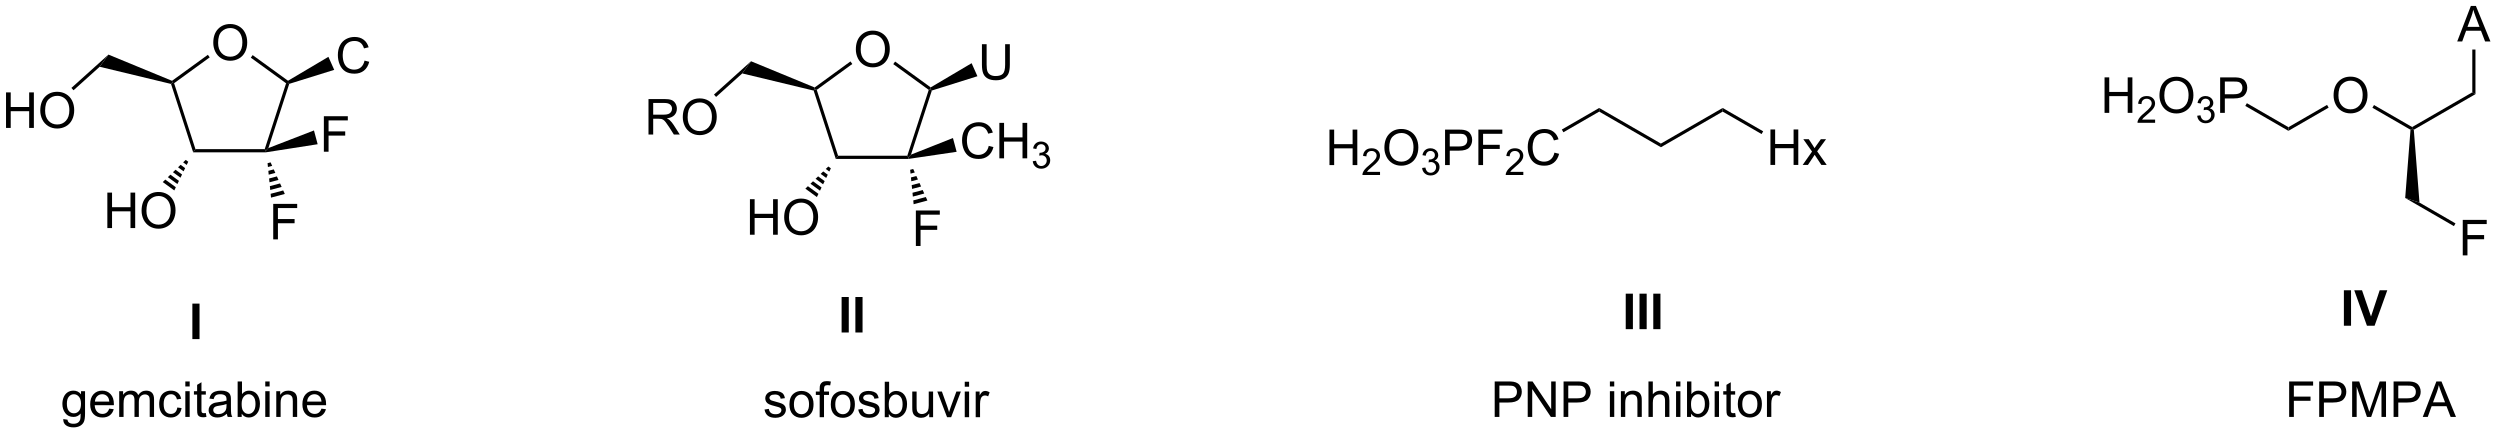 <?xml version="1.0" encoding="UTF-8"?>
<!DOCTYPE svg PUBLIC '-//W3C//DTD SVG 1.0//EN'
          'http://www.w3.org/TR/2001/REC-SVG-20010904/DTD/svg10.dtd'>
<svg stroke-dasharray="none" shape-rendering="auto" xmlns="http://www.w3.org/2000/svg" font-family="'Dialog'" text-rendering="auto" width="553" fill-opacity="1" color-interpolation="auto" color-rendering="auto" preserveAspectRatio="xMidYMid meet" font-size="12px" viewBox="0 0 553 96" fill="black" xmlns:xlink="http://www.w3.org/1999/xlink" stroke="black" image-rendering="auto" stroke-miterlimit="10" stroke-linecap="square" stroke-linejoin="miter" font-style="normal" stroke-width="1" height="96" stroke-dashoffset="0" font-weight="normal" stroke-opacity="1"
><!--Generated by the Batik Graphics2D SVG Generator--><defs id="genericDefs"
  /><g
  ><defs id="defs1"
    ><clipPath clipPathUnits="userSpaceOnUse" id="clipPath1"
      ><path d="M2.348 1.583 L416.654 1.583 L416.654 73.519 L2.348 73.519 L2.348 1.583 Z"
      /></clipPath
      ><clipPath clipPathUnits="userSpaceOnUse" id="clipPath2"
      ><path d="M0.725 30.106 L0.725 100.042 L403.511 100.042 L403.511 30.106 Z"
      /></clipPath
    ></defs
    ><g transform="scale(1.333,1.333) translate(-2.348,-1.583) matrix(1.029,0,0,1.029,1.602,-29.385)"
    ><path d="M41.17 39.395 L41.469 38.982 L47.203 43.14 L47.187 43.444 L46.887 43.542 Z" stroke="none" clip-path="url(#clipPath2)"
    /></g
    ><g transform="matrix(1.371,0,0,1.371,-0.994,-41.29)"
    ><path d="M35.135 37.031 Q35.135 35.603 35.901 34.799 Q36.666 33.992 37.877 33.992 Q38.669 33.992 39.304 34.372 Q39.942 34.749 40.276 35.426 Q40.612 36.103 40.612 36.963 Q40.612 37.835 40.26 38.523 Q39.909 39.21 39.263 39.564 Q38.62 39.919 37.872 39.919 Q37.065 39.919 36.427 39.528 Q35.791 39.135 35.463 38.46 Q35.135 37.783 35.135 37.031 ZM35.916 37.041 Q35.916 38.077 36.471 38.674 Q37.028 39.267 37.87 39.267 Q38.724 39.267 39.276 38.666 Q39.83 38.064 39.83 36.96 Q39.83 36.26 39.593 35.739 Q39.356 35.218 38.901 34.932 Q38.448 34.642 37.88 34.642 Q37.075 34.642 36.495 35.197 Q35.916 35.749 35.916 37.041 Z" stroke="none" clip-path="url(#clipPath2)"
    /></g
    ><g transform="matrix(1.371,0,0,1.371,-0.994,-41.29)"
    ><path d="M59.541 39.896 L60.299 40.086 Q60.062 41.021 59.442 41.514 Q58.822 42.003 57.929 42.003 Q57.002 42.003 56.421 41.626 Q55.843 41.248 55.539 40.534 Q55.236 39.818 55.236 38.998 Q55.236 38.102 55.578 37.438 Q55.921 36.771 56.552 36.425 Q57.182 36.079 57.94 36.079 Q58.799 36.079 59.385 36.516 Q59.971 36.954 60.203 37.748 L59.455 37.922 Q59.257 37.297 58.877 37.014 Q58.5 36.727 57.924 36.727 Q57.265 36.727 56.82 37.045 Q56.377 37.36 56.197 37.894 Q56.018 38.428 56.018 38.993 Q56.018 39.724 56.231 40.269 Q56.445 40.813 56.893 41.084 Q57.343 41.352 57.867 41.352 Q58.502 41.352 58.942 40.985 Q59.385 40.618 59.541 39.896 Z" stroke="none" clip-path="url(#clipPath2)"
    /></g
    ><g transform="matrix(1.371,0,0,1.371,-0.994,-41.29)"
    ><path d="M47.39 43.647 L47.187 43.444 L47.203 43.14 L53.712 39.284 L54.647 41.388 Z" stroke="none" clip-path="url(#clipPath2)"
    /></g
    ><g transform="matrix(1.371,0,0,1.371,-0.994,-41.29)"
    ><path d="M34.263 38.956 L34.563 39.369 L28.815 43.542 L28.515 43.444 L28.48 43.155 Z" stroke="none" clip-path="url(#clipPath2)"
    /></g
    ><g transform="matrix(1.371,0,0,1.371,-0.994,-41.29)"
    ><path d="M28.316 43.658 L28.515 43.444 L28.815 43.542 L32.26 54.181 L31.889 54.691 Z" stroke="none" clip-path="url(#clipPath2)"
    /></g
    ><g transform="matrix(1.371,0,0,1.371,-0.994,-41.29)"
    ><path d="M31.889 54.691 L32.26 54.181 L43.434 54.181 L43.62 54.436 L43.63 54.691 Z" stroke="none" clip-path="url(#clipPath2)"
    /></g
    ><g transform="matrix(1.371,0,0,1.371,-0.994,-41.29)"
    ><path d="M44.027 54.006 L43.62 54.436 L43.434 54.181 L46.887 43.542 L47.187 43.444 L47.39 43.647 Z" stroke="none" clip-path="url(#clipPath2)"
    /></g
    ><g transform="matrix(1.371,0,0,1.371,-0.994,-41.29)"
    ><path d="M18.044 66.918 L18.044 61.192 L18.802 61.192 L18.802 63.543 L21.779 63.543 L21.779 61.192 L22.537 61.192 L22.537 66.918 L21.779 66.918 L21.779 64.218 L18.802 64.218 L18.802 66.918 L18.044 66.918 ZM23.569 64.129 Q23.569 62.702 24.335 61.897 Q25.1 61.09 26.311 61.09 Q27.103 61.09 27.738 61.47 Q28.377 61.848 28.71 62.525 Q29.046 63.202 29.046 64.061 Q29.046 64.934 28.694 65.621 Q28.343 66.309 27.697 66.663 Q27.053 67.017 26.306 67.017 Q25.499 67.017 24.861 66.626 Q24.225 66.233 23.897 65.559 Q23.569 64.882 23.569 64.129 ZM24.35 64.139 Q24.35 65.176 24.905 65.772 Q25.462 66.366 26.303 66.366 Q27.158 66.366 27.71 65.764 Q28.265 65.163 28.265 64.059 Q28.265 63.358 28.027 62.837 Q27.791 62.317 27.335 62.03 Q26.882 61.741 26.314 61.741 Q25.509 61.741 24.928 62.296 Q24.35 62.848 24.35 64.139 Z" stroke="none" clip-path="url(#clipPath2)"
    /></g
    ><g transform="matrix(1.371,0,0,1.371,-0.994,-41.29)"
    ><path d="M31.099 56.215 L30.848 56.729 L30.274 56.312 L30.686 55.915 ZM30.598 57.243 L30.348 57.757 L29.452 57.107 L29.863 56.709 ZM30.098 58.271 L29.847 58.785 L28.629 57.901 L29.04 57.504 ZM29.597 59.3 L29.347 59.814 L27.806 58.696 L28.218 58.298 ZM29.096 60.328 L28.846 60.842 L26.983 59.49 L27.395 59.093 Z" stroke="none" clip-path="url(#clipPath2)"
    /></g
    ><g transform="matrix(1.371,0,0,1.371,-0.994,-41.29)"
    ><path d="M28.48 43.155 L28.515 43.444 L28.316 43.658 L16.805 40.888 L18.224 38.926 Z" stroke="none" clip-path="url(#clipPath2)"
    /></g
    ><g transform="matrix(1.371,0,0,1.371,-0.994,-41.29)"
    ><path d="M1.697 50.755 L1.697 45.029 L2.455 45.029 L2.455 47.38 L5.431 47.38 L5.431 45.029 L6.189 45.029 L6.189 50.755 L5.431 50.755 L5.431 48.055 L2.455 48.055 L2.455 50.755 L1.697 50.755 ZM7.222 47.966 Q7.222 46.539 7.987 45.734 Q8.753 44.927 9.964 44.927 Q10.756 44.927 11.391 45.307 Q12.029 45.685 12.363 46.362 Q12.698 47.039 12.698 47.898 Q12.698 48.771 12.347 49.458 Q11.995 50.146 11.35 50.5 Q10.706 50.854 9.959 50.854 Q9.152 50.854 8.514 50.464 Q7.878 50.07 7.55 49.396 Q7.222 48.719 7.222 47.966 ZM8.003 47.977 Q8.003 49.013 8.558 49.609 Q9.115 50.203 9.956 50.203 Q10.81 50.203 11.363 49.602 Q11.917 49 11.917 47.896 Q11.917 47.195 11.68 46.675 Q11.443 46.154 10.988 45.867 Q10.534 45.578 9.967 45.578 Q9.162 45.578 8.581 46.133 Q8.003 46.685 8.003 47.977 Z" stroke="none" clip-path="url(#clipPath2)"
    /></g
    ><g transform="matrix(1.371,0,0,1.371,-0.994,-41.29)"
    ><path d="M18.224 38.926 L16.805 40.888 L12.587 44.681 L12.246 44.301 Z" stroke="none" clip-path="url(#clipPath2)"
    /></g
    ><g transform="matrix(1.371,0,0,1.371,-0.994,-41.29)"
    ><path d="M52.978 54.596 L52.978 48.869 L56.843 48.869 L56.843 49.543 L53.736 49.543 L53.736 51.317 L56.423 51.317 L56.423 51.994 L53.736 51.994 L53.736 54.596 L52.978 54.596 Z" stroke="none" clip-path="url(#clipPath2)"
    /></g
    ><g transform="matrix(1.371,0,0,1.371,-0.994,-41.29)"
    ><path d="M43.63 54.691 L43.62 54.436 L44.027 54.006 L51.38 51.163 L51.976 53.387 Z" stroke="none" clip-path="url(#clipPath2)"
    /></g
    ><g transform="matrix(1.371,0,0,1.371,-0.994,-41.29)"
    ><path d="M44.808 68.738 L44.808 63.011 L48.673 63.011 L48.673 63.686 L45.566 63.686 L45.566 65.459 L48.254 65.459 L48.254 66.136 L45.566 66.136 L45.566 68.738 L44.808 68.738 Z" stroke="none" clip-path="url(#clipPath2)"
    /></g
    ><g transform="matrix(1.371,0,0,1.371,-0.994,-41.29)"
    ><path d="M44.386 56.314 L44.64 56.88 L43.955 57.063 L43.893 56.446 ZM44.895 57.446 L45.149 58.012 L44.079 58.298 L44.017 57.681 ZM45.403 58.578 L45.658 59.143 L44.203 59.532 L44.141 58.915 ZM45.912 59.709 L46.166 60.275 L44.327 60.767 L44.265 60.149 ZM46.421 60.841 L46.675 61.406 L44.451 62.001 L44.389 61.384 Z" stroke="none" clip-path="url(#clipPath2)"
    /></g
    ><g transform="matrix(1.371,0,0,1.371,-0.994,-41.29)"
    ><path d="M144.845 40.462 L145.144 40.049 L150.886 44.215 L150.87 44.519 L150.571 44.616 Z" stroke="none" clip-path="url(#clipPath2)"
    /></g
    ><g transform="matrix(1.371,0,0,1.371,-0.994,-41.29)"
    ><path d="M138.81 38.097 Q138.81 36.67 139.576 35.865 Q140.342 35.058 141.553 35.058 Q142.344 35.058 142.98 35.438 Q143.618 35.816 143.951 36.493 Q144.287 37.17 144.287 38.029 Q144.287 38.901 143.935 39.589 Q143.584 40.276 142.938 40.631 Q142.295 40.985 141.547 40.985 Q140.74 40.985 140.102 40.594 Q139.467 40.201 139.138 39.526 Q138.81 38.849 138.81 38.097 ZM139.592 38.107 Q139.592 39.144 140.146 39.74 Q140.704 40.334 141.545 40.334 Q142.399 40.334 142.951 39.732 Q143.506 39.131 143.506 38.026 Q143.506 37.326 143.269 36.805 Q143.032 36.284 142.576 35.998 Q142.123 35.709 141.555 35.709 Q140.75 35.709 140.17 36.264 Q139.592 36.816 139.592 38.107 Z" stroke="none" clip-path="url(#clipPath2)"
    /></g
    ><g transform="matrix(1.371,0,0,1.371,-0.994,-41.29)"
    ><path d="M162.896 37.244 L163.654 37.244 L163.654 40.551 Q163.654 41.416 163.459 41.923 Q163.264 42.431 162.753 42.752 Q162.245 43.069 161.417 43.069 Q160.613 43.069 160.1 42.791 Q159.589 42.512 159.37 41.989 Q159.152 41.463 159.152 40.551 L159.152 37.244 L159.909 37.244 L159.909 40.548 Q159.909 41.293 160.047 41.648 Q160.185 42.002 160.524 42.194 Q160.863 42.385 161.35 42.385 Q162.185 42.385 162.54 42.007 Q162.896 41.627 162.896 40.548 L162.896 37.244 Z" stroke="none" clip-path="url(#clipPath2)"
    /></g
    ><g transform="matrix(1.371,0,0,1.371,-0.994,-41.29)"
    ><path d="M151.073 44.721 L150.87 44.519 L150.886 44.215 L157.487 40.312 L158.424 42.415 Z" stroke="none" clip-path="url(#clipPath2)"
    /></g
    ><g transform="matrix(1.371,0,0,1.371,-0.994,-41.29)"
    ><path d="M137.94 40.026 L138.24 40.439 L132.498 44.616 L132.198 44.519 L132.163 44.229 Z" stroke="none" clip-path="url(#clipPath2)"
    /></g
    ><g transform="matrix(1.371,0,0,1.371,-0.994,-41.29)"
    ><path d="M131.999 44.732 L132.198 44.519 L132.498 44.616 L135.943 55.247 L135.572 55.757 Z" stroke="none" clip-path="url(#clipPath2)"
    /></g
    ><g transform="matrix(1.371,0,0,1.371,-0.994,-41.29)"
    ><path d="M135.572 55.757 L135.943 55.247 L147.11 55.247 L147.295 55.502 L147.302 55.757 Z" stroke="none" clip-path="url(#clipPath2)"
    /></g
    ><g transform="matrix(1.371,0,0,1.371,-0.994,-41.29)"
    ><path d="M147.705 55.067 L147.295 55.502 L147.11 55.247 L150.571 44.616 L150.87 44.519 L151.073 44.721 Z" stroke="none" clip-path="url(#clipPath2)"
    /></g
    ><g transform="matrix(1.371,0,0,1.371,-0.994,-41.29)"
    ><path d="M121.72 67.984 L121.72 62.258 L122.478 62.258 L122.478 64.609 L125.454 64.609 L125.454 62.258 L126.212 62.258 L126.212 67.984 L125.454 67.984 L125.454 65.284 L122.478 65.284 L122.478 67.984 L121.72 67.984 ZM127.245 65.195 Q127.245 63.768 128.01 62.964 Q128.776 62.156 129.987 62.156 Q130.778 62.156 131.414 62.537 Q132.052 62.914 132.385 63.591 Q132.721 64.268 132.721 65.128 Q132.721 66 132.369 66.688 Q132.018 67.375 131.372 67.729 Q130.729 68.084 129.981 68.084 Q129.174 68.084 128.536 67.693 Q127.901 67.3 127.573 66.625 Q127.245 65.948 127.245 65.195 ZM128.026 65.206 Q128.026 66.242 128.58 66.839 Q129.138 67.432 129.979 67.432 Q130.833 67.432 131.385 66.831 Q131.94 66.229 131.94 65.125 Q131.94 64.425 131.703 63.904 Q131.466 63.383 131.01 63.096 Q130.557 62.807 129.989 62.807 Q129.185 62.807 128.604 63.362 Q128.026 63.914 128.026 65.206 Z" stroke="none" clip-path="url(#clipPath2)"
    /></g
    ><g transform="matrix(1.371,0,0,1.371,-0.994,-41.29)"
    ><path d="M134.781 57.28 L134.53 57.795 L133.956 57.378 L134.368 56.98 ZM134.279 58.309 L134.029 58.824 L133.133 58.172 L133.545 57.775 ZM133.778 59.338 L133.527 59.852 L132.309 58.967 L132.721 58.57 ZM133.276 60.367 L133.025 60.881 L131.485 59.762 L131.897 59.364 ZM132.774 61.395 L132.524 61.91 L130.662 60.556 L131.073 60.159 Z" stroke="none" clip-path="url(#clipPath2)"
    /></g
    ><g transform="matrix(1.371,0,0,1.371,-0.994,-41.29)"
    ><path d="M132.163 44.229 L132.198 44.519 L131.999 44.732 L120.48 41.962 L121.899 40 Z" stroke="none" clip-path="url(#clipPath2)"
    /></g
    ><g transform="matrix(1.371,0,0,1.371,-0.994,-41.29)"
    ><path d="M105.354 51.822 L105.354 46.095 L107.893 46.095 Q108.659 46.095 109.057 46.249 Q109.456 46.402 109.693 46.793 Q109.932 47.184 109.932 47.657 Q109.932 48.267 109.537 48.686 Q109.143 49.103 108.318 49.215 Q108.62 49.361 108.776 49.501 Q109.107 49.806 109.404 50.262 L110.401 51.822 L109.448 51.822 L108.69 50.629 Q108.357 50.113 108.141 49.84 Q107.927 49.566 107.758 49.457 Q107.589 49.347 107.412 49.306 Q107.284 49.277 106.99 49.277 L106.112 49.277 L106.112 51.822 L105.354 51.822 ZM106.112 48.621 L107.74 48.621 Q108.261 48.621 108.552 48.514 Q108.847 48.407 108.998 48.17 Q109.151 47.934 109.151 47.657 Q109.151 47.251 108.854 46.991 Q108.56 46.728 107.925 46.728 L106.112 46.728 L106.112 48.621 ZM110.889 49.032 Q110.889 47.605 111.655 46.801 Q112.421 45.993 113.632 45.993 Q114.423 45.993 115.059 46.374 Q115.697 46.751 116.03 47.428 Q116.366 48.105 116.366 48.965 Q116.366 49.837 116.014 50.525 Q115.663 51.212 115.017 51.566 Q114.374 51.92 113.626 51.92 Q112.819 51.92 112.181 51.53 Q111.546 51.137 111.218 50.462 Q110.889 49.785 110.889 49.032 ZM111.671 49.043 Q111.671 50.079 112.225 50.676 Q112.783 51.269 113.624 51.269 Q114.478 51.269 115.03 50.668 Q115.585 50.066 115.585 48.962 Q115.585 48.262 115.348 47.741 Q115.111 47.22 114.655 46.934 Q114.202 46.644 113.634 46.644 Q112.83 46.644 112.249 47.199 Q111.671 47.751 111.671 49.043 Z" stroke="none" clip-path="url(#clipPath2)"
    /></g
    ><g transform="matrix(1.371,0,0,1.371,-0.994,-41.29)"
    ><path d="M121.899 40 L120.48 41.962 L116.262 45.755 L115.921 45.375 Z" stroke="none" clip-path="url(#clipPath2)"
    /></g
    ><g transform="matrix(1.371,0,0,1.371,-0.994,-41.29)"
    ><path d="M160.25 53.654 L161.008 53.844 Q160.771 54.779 160.151 55.271 Q159.531 55.761 158.638 55.761 Q157.711 55.761 157.13 55.383 Q156.552 55.006 156.247 54.292 Q155.945 53.576 155.945 52.756 Q155.945 51.86 156.286 51.196 Q156.63 50.529 157.261 50.183 Q157.891 49.836 158.649 49.836 Q159.508 49.836 160.094 50.274 Q160.68 50.711 160.911 51.506 L160.164 51.68 Q159.966 51.055 159.586 50.771 Q159.208 50.485 158.633 50.485 Q157.974 50.485 157.529 50.802 Q157.086 51.117 156.906 51.651 Q156.727 52.185 156.727 52.75 Q156.727 53.482 156.94 54.026 Q157.154 54.571 157.602 54.842 Q158.052 55.11 158.576 55.11 Q159.211 55.11 159.651 54.742 Q160.094 54.375 160.25 53.654 ZM161.965 55.662 L161.965 49.935 L162.723 49.935 L162.723 52.287 L165.699 52.287 L165.699 49.935 L166.457 49.935 L166.457 55.662 L165.699 55.662 L165.699 52.961 L162.723 52.961 L162.723 55.662 L161.965 55.662 Z" stroke="none" clip-path="url(#clipPath2)"
    /></g
    ><g transform="matrix(1.371,0,0,1.371,-0.994,-41.29)"
    ><path d="M167.353 56.127 L167.881 56.057 Q167.973 56.506 168.19 56.703 Q168.408 56.901 168.723 56.901 Q169.094 56.901 169.35 56.643 Q169.607 56.385 169.607 56.004 Q169.607 55.641 169.369 55.406 Q169.133 55.17 168.766 55.17 Q168.617 55.17 168.395 55.229 L168.453 54.766 Q168.506 54.772 168.537 54.772 Q168.875 54.772 169.145 54.596 Q169.414 54.42 169.414 54.053 Q169.414 53.764 169.217 53.574 Q169.022 53.383 168.711 53.383 Q168.402 53.383 168.197 53.576 Q167.992 53.77 167.934 54.156 L167.406 54.063 Q167.504 53.531 167.846 53.24 Q168.19 52.949 168.699 52.949 Q169.051 52.949 169.346 53.1 Q169.643 53.25 169.799 53.512 Q169.955 53.772 169.955 54.065 Q169.955 54.344 169.805 54.572 Q169.656 54.801 169.363 54.936 Q169.744 55.023 169.955 55.301 Q170.166 55.576 170.166 55.992 Q170.166 56.555 169.756 56.947 Q169.346 57.338 168.719 57.338 Q168.154 57.338 167.779 57.002 Q167.406 56.664 167.353 56.127 Z" stroke="none" clip-path="url(#clipPath2)"
    /></g
    ><g transform="matrix(1.371,0,0,1.371,-0.994,-41.29)"
    ><path d="M147.302 55.757 L147.295 55.502 L147.705 55.067 L154.475 52.386 L155.071 54.609 Z" stroke="none" clip-path="url(#clipPath2)"
    /></g
    ><g transform="matrix(1.371,0,0,1.371,-0.994,-41.29)"
    ><path d="M148.492 69.804 L148.492 64.078 L152.356 64.078 L152.356 64.752 L149.249 64.752 L149.249 66.526 L151.937 66.526 L151.937 67.203 L149.249 67.203 L149.249 69.804 L148.492 69.804 Z" stroke="none" clip-path="url(#clipPath2)"
    /></g
    ><g transform="matrix(1.371,0,0,1.371,-0.994,-41.29)"
    ><path d="M148.062 57.38 L148.317 57.946 L147.632 58.13 L147.57 57.512 ZM148.572 58.512 L148.827 59.077 L147.757 59.364 L147.695 58.747 ZM149.082 59.643 L149.336 60.209 L147.882 60.599 L147.82 59.982 ZM149.591 60.775 L149.846 61.34 L148.007 61.834 L147.945 61.216 ZM150.101 61.906 L150.355 62.472 L148.132 63.068 L148.07 62.451 Z" stroke="none" clip-path="url(#clipPath2)"
    /></g
    ><g transform="matrix(1.371,0,0,1.371,-0.994,-41.29)"
    ><path d="M10.93 97.729 L11.615 97.83 Q11.657 98.148 11.852 98.291 Q12.115 98.487 12.569 98.487 Q13.055 98.487 13.321 98.291 Q13.587 98.096 13.68 97.744 Q13.735 97.531 13.732 96.841 Q13.272 97.385 12.584 97.385 Q11.727 97.385 11.259 96.768 Q10.79 96.15 10.79 95.286 Q10.79 94.692 11.003 94.192 Q11.22 93.69 11.628 93.416 Q12.037 93.143 12.587 93.143 Q13.321 93.143 13.798 93.737 L13.798 93.237 L14.446 93.237 L14.446 96.822 Q14.446 97.791 14.248 98.195 Q14.053 98.601 13.623 98.835 Q13.196 99.07 12.571 99.07 Q11.829 99.07 11.37 98.734 Q10.915 98.4 10.93 97.729 ZM11.514 95.237 Q11.514 96.052 11.837 96.427 Q12.162 96.802 12.649 96.802 Q13.134 96.802 13.462 96.429 Q13.79 96.057 13.79 95.26 Q13.79 94.497 13.451 94.112 Q13.115 93.723 12.639 93.723 Q12.17 93.723 11.842 94.106 Q11.514 94.487 11.514 95.237 ZM18.348 96.049 L19.075 96.138 Q18.903 96.775 18.437 97.127 Q17.973 97.479 17.252 97.479 Q16.341 97.479 15.807 96.919 Q15.275 96.356 15.275 95.346 Q15.275 94.299 15.815 93.721 Q16.354 93.143 17.213 93.143 Q18.044 93.143 18.57 93.71 Q19.098 94.275 19.098 95.302 Q19.098 95.364 19.096 95.489 L16.002 95.489 Q16.041 96.174 16.387 96.539 Q16.736 96.9 17.255 96.9 Q17.643 96.9 17.916 96.697 Q18.19 96.494 18.348 96.049 ZM16.041 94.911 L18.356 94.911 Q18.309 94.388 18.091 94.127 Q17.755 93.721 17.221 93.721 Q16.736 93.721 16.406 94.046 Q16.075 94.369 16.041 94.911 ZM19.959 97.385 L19.959 93.237 L20.587 93.237 L20.587 93.817 Q20.782 93.513 21.105 93.328 Q21.43 93.143 21.845 93.143 Q22.305 93.143 22.6 93.335 Q22.897 93.525 23.016 93.869 Q23.509 93.143 24.298 93.143 Q24.915 93.143 25.245 93.484 Q25.579 93.825 25.579 94.536 L25.579 97.385 L24.881 97.385 L24.881 94.77 Q24.881 94.348 24.811 94.164 Q24.743 93.979 24.563 93.867 Q24.384 93.752 24.141 93.752 Q23.704 93.752 23.415 94.044 Q23.126 94.333 23.126 94.973 L23.126 97.385 L22.423 97.385 L22.423 94.69 Q22.423 94.221 22.251 93.987 Q22.079 93.752 21.688 93.752 Q21.391 93.752 21.139 93.908 Q20.889 94.065 20.774 94.367 Q20.662 94.666 20.662 95.231 L20.662 97.385 L19.959 97.385 ZM29.329 95.864 L30.022 95.955 Q29.907 96.669 29.441 97.075 Q28.975 97.479 28.295 97.479 Q27.444 97.479 26.925 96.921 Q26.407 96.364 26.407 95.325 Q26.407 94.653 26.628 94.15 Q26.852 93.645 27.308 93.395 Q27.764 93.143 28.298 93.143 Q28.975 93.143 29.404 93.484 Q29.834 93.825 29.954 94.455 L29.272 94.559 Q29.173 94.143 28.925 93.932 Q28.678 93.721 28.326 93.721 Q27.795 93.721 27.462 94.101 Q27.131 94.481 27.131 95.307 Q27.131 96.143 27.451 96.523 Q27.772 96.9 28.287 96.9 Q28.701 96.9 28.977 96.648 Q29.256 96.393 29.329 95.864 ZM30.626 92.466 L30.626 91.658 L31.329 91.658 L31.329 92.466 L30.626 92.466 ZM30.626 97.385 L30.626 93.237 L31.329 93.237 L31.329 97.385 L30.626 97.385 ZM33.934 96.755 L34.036 97.377 Q33.739 97.44 33.505 97.44 Q33.122 97.44 32.911 97.32 Q32.7 97.197 32.614 96.999 Q32.528 96.802 32.528 96.169 L32.528 93.783 L32.013 93.783 L32.013 93.237 L32.528 93.237 L32.528 92.208 L33.229 91.786 L33.229 93.237 L33.934 93.237 L33.934 93.783 L33.229 93.783 L33.229 96.208 Q33.229 96.51 33.265 96.596 Q33.301 96.682 33.385 96.734 Q33.471 96.783 33.627 96.783 Q33.744 96.783 33.934 96.755 ZM37.329 96.872 Q36.938 97.205 36.576 97.343 Q36.217 97.479 35.803 97.479 Q35.118 97.479 34.751 97.145 Q34.384 96.809 34.384 96.291 Q34.384 95.987 34.522 95.734 Q34.662 95.481 34.886 95.33 Q35.11 95.177 35.391 95.098 Q35.6 95.044 36.016 94.994 Q36.868 94.893 37.272 94.752 Q37.274 94.606 37.274 94.567 Q37.274 94.138 37.076 93.963 Q36.805 93.723 36.274 93.723 Q35.779 93.723 35.542 93.898 Q35.305 94.072 35.194 94.513 L34.506 94.419 Q34.6 93.979 34.813 93.708 Q35.029 93.434 35.436 93.289 Q35.842 93.143 36.376 93.143 Q36.907 93.143 37.238 93.268 Q37.571 93.393 37.727 93.583 Q37.884 93.77 37.946 94.059 Q37.983 94.239 37.983 94.708 L37.983 95.645 Q37.983 96.627 38.027 96.888 Q38.071 97.145 38.204 97.385 L37.469 97.385 Q37.36 97.166 37.329 96.872 ZM37.272 95.302 Q36.889 95.458 36.123 95.567 Q35.688 95.63 35.509 95.708 Q35.329 95.786 35.23 95.937 Q35.134 96.088 35.134 96.27 Q35.134 96.552 35.347 96.739 Q35.561 96.927 35.969 96.927 Q36.376 96.927 36.691 96.749 Q37.009 96.572 37.157 96.263 Q37.272 96.025 37.272 95.559 L37.272 95.302 ZM39.721 97.385 L39.067 97.385 L39.067 91.658 L39.77 91.658 L39.77 93.7 Q40.216 93.143 40.908 93.143 Q41.291 93.143 41.632 93.296 Q41.973 93.45 42.195 93.731 Q42.416 94.01 42.541 94.406 Q42.666 94.799 42.666 95.247 Q42.666 96.315 42.138 96.898 Q41.611 97.479 40.872 97.479 Q40.138 97.479 39.721 96.864 L39.721 97.385 ZM39.713 95.278 Q39.713 96.025 39.916 96.356 Q40.247 96.9 40.815 96.9 Q41.276 96.9 41.611 96.499 Q41.947 96.098 41.947 95.307 Q41.947 94.494 41.624 94.109 Q41.301 93.721 40.846 93.721 Q40.385 93.721 40.049 94.122 Q39.713 94.52 39.713 95.278 ZM43.524 92.466 L43.524 91.658 L44.227 91.658 L44.227 92.466 L43.524 92.466 ZM43.524 97.385 L43.524 93.237 L44.227 93.237 L44.227 97.385 L43.524 97.385 ZM45.299 97.385 L45.299 93.237 L45.932 93.237 L45.932 93.825 Q46.388 93.143 47.252 93.143 Q47.627 93.143 47.94 93.278 Q48.255 93.411 48.411 93.63 Q48.567 93.848 48.63 94.15 Q48.669 94.346 48.669 94.833 L48.669 97.385 L47.966 97.385 L47.966 94.862 Q47.966 94.432 47.882 94.218 Q47.801 94.005 47.593 93.88 Q47.385 93.752 47.104 93.752 Q46.653 93.752 46.328 94.039 Q46.002 94.322 46.002 95.119 L46.002 97.385 L45.299 97.385 ZM52.587 96.049 L53.313 96.138 Q53.141 96.775 52.675 97.127 Q52.212 97.479 51.49 97.479 Q50.579 97.479 50.045 96.919 Q49.514 96.356 49.514 95.346 Q49.514 94.299 50.053 93.721 Q50.592 93.143 51.451 93.143 Q52.282 93.143 52.808 93.71 Q53.337 94.275 53.337 95.302 Q53.337 95.364 53.334 95.489 L50.24 95.489 Q50.279 96.174 50.626 96.539 Q50.975 96.9 51.493 96.9 Q51.881 96.9 52.154 96.697 Q52.428 96.494 52.587 96.049 ZM50.279 94.911 L52.594 94.911 Q52.548 94.388 52.329 94.127 Q51.993 93.721 51.459 93.721 Q50.975 93.721 50.644 94.046 Q50.313 94.369 50.279 94.911 Z" stroke="none" clip-path="url(#clipPath2)"
    /></g
    ><g transform="matrix(1.371,0,0,1.371,-0.994,-41.29)"
    ><path d="M124.076 96.193 L124.771 96.084 Q124.828 96.503 125.096 96.727 Q125.365 96.949 125.844 96.949 Q126.328 96.949 126.562 96.751 Q126.797 96.553 126.797 96.287 Q126.797 96.05 126.591 95.912 Q126.445 95.818 125.872 95.675 Q125.099 95.48 124.799 95.337 Q124.5 95.193 124.346 94.943 Q124.193 94.691 124.193 94.386 Q124.193 94.108 124.318 93.873 Q124.445 93.636 124.664 93.48 Q124.828 93.358 125.112 93.274 Q125.396 93.191 125.719 93.191 Q126.208 93.191 126.576 93.331 Q126.945 93.472 127.12 93.712 Q127.297 93.951 127.365 94.355 L126.677 94.449 Q126.63 94.128 126.404 93.949 Q126.18 93.769 125.771 93.769 Q125.286 93.769 125.078 93.93 Q124.872 94.089 124.872 94.303 Q124.872 94.441 124.958 94.55 Q125.044 94.662 125.227 94.738 Q125.333 94.777 125.849 94.917 Q126.594 95.115 126.888 95.243 Q127.185 95.371 127.352 95.613 Q127.521 95.855 127.521 96.214 Q127.521 96.566 127.315 96.876 Q127.109 97.186 126.721 97.358 Q126.336 97.527 125.849 97.527 Q125.039 97.527 124.615 97.191 Q124.193 96.855 124.076 96.193 ZM128.094 95.358 Q128.094 94.206 128.734 93.652 Q129.271 93.191 130.039 93.191 Q130.896 93.191 131.438 93.751 Q131.982 94.311 131.982 95.3 Q131.982 96.1 131.74 96.561 Q131.5 97.019 131.042 97.274 Q130.583 97.527 130.039 97.527 Q129.169 97.527 128.63 96.969 Q128.094 96.41 128.094 95.358 ZM128.818 95.358 Q128.818 96.154 129.164 96.553 Q129.513 96.949 130.039 96.949 Q130.562 96.949 130.909 96.55 Q131.258 96.152 131.258 95.334 Q131.258 94.566 130.909 94.17 Q130.56 93.772 130.039 93.772 Q129.513 93.772 129.164 94.167 Q128.818 94.561 128.818 95.358 ZM132.973 97.433 L132.973 93.831 L132.353 93.831 L132.353 93.285 L132.973 93.285 L132.973 92.842 Q132.973 92.425 133.048 92.222 Q133.15 91.949 133.405 91.779 Q133.66 91.608 134.121 91.608 Q134.418 91.608 134.777 91.678 L134.673 92.292 Q134.454 92.253 134.259 92.253 Q133.939 92.253 133.806 92.391 Q133.673 92.527 133.673 92.902 L133.673 93.285 L134.48 93.285 L134.48 93.831 L133.673 93.831 L133.673 97.433 L132.973 97.433 ZM134.766 95.358 Q134.766 94.206 135.406 93.652 Q135.943 93.191 136.711 93.191 Q137.568 93.191 138.109 93.751 Q138.654 94.311 138.654 95.3 Q138.654 96.1 138.411 96.561 Q138.172 97.019 137.714 97.274 Q137.255 97.527 136.711 97.527 Q135.841 97.527 135.302 96.969 Q134.766 96.41 134.766 95.358 ZM135.489 95.358 Q135.489 96.154 135.836 96.553 Q136.185 96.949 136.711 96.949 Q137.234 96.949 137.581 96.55 Q137.93 96.152 137.93 95.334 Q137.93 94.566 137.581 94.17 Q137.232 93.772 136.711 93.772 Q136.185 93.772 135.836 94.167 Q135.489 94.561 135.489 95.358 ZM139.197 96.193 L139.892 96.084 Q139.949 96.503 140.217 96.727 Q140.486 96.949 140.965 96.949 Q141.449 96.949 141.684 96.751 Q141.918 96.553 141.918 96.287 Q141.918 96.05 141.712 95.912 Q141.566 95.818 140.994 95.675 Q140.22 95.48 139.921 95.337 Q139.621 95.193 139.467 94.943 Q139.314 94.691 139.314 94.386 Q139.314 94.108 139.439 93.873 Q139.566 93.636 139.785 93.48 Q139.949 93.358 140.233 93.274 Q140.517 93.191 140.84 93.191 Q141.329 93.191 141.697 93.331 Q142.066 93.472 142.241 93.712 Q142.418 93.951 142.486 94.355 L141.798 94.449 Q141.751 94.128 141.525 93.949 Q141.301 93.769 140.892 93.769 Q140.407 93.769 140.199 93.93 Q139.994 94.089 139.994 94.303 Q139.994 94.441 140.079 94.55 Q140.165 94.662 140.348 94.738 Q140.454 94.777 140.97 94.917 Q141.715 95.115 142.009 95.243 Q142.306 95.371 142.473 95.613 Q142.642 95.855 142.642 96.214 Q142.642 96.566 142.436 96.876 Q142.23 97.186 141.842 97.358 Q141.457 97.527 140.97 97.527 Q140.16 97.527 139.736 97.191 Q139.314 96.855 139.197 96.193 ZM144.126 97.433 L143.473 97.433 L143.473 91.706 L144.176 91.706 L144.176 93.748 Q144.621 93.191 145.314 93.191 Q145.697 93.191 146.038 93.344 Q146.379 93.498 146.6 93.779 Q146.822 94.058 146.947 94.454 Q147.072 94.847 147.072 95.295 Q147.072 96.363 146.543 96.946 Q146.017 97.527 145.277 97.527 Q144.543 97.527 144.126 96.912 L144.126 97.433 ZM144.119 95.326 Q144.119 96.074 144.322 96.404 Q144.652 96.949 145.22 96.949 Q145.681 96.949 146.017 96.548 Q146.353 96.147 146.353 95.355 Q146.353 94.542 146.03 94.157 Q145.707 93.769 145.251 93.769 Q144.79 93.769 144.454 94.17 Q144.119 94.568 144.119 95.326 ZM150.646 97.433 L150.646 96.824 Q150.161 97.527 149.328 97.527 Q148.961 97.527 148.643 97.386 Q148.326 97.246 148.169 97.032 Q148.016 96.818 147.953 96.511 Q147.911 96.303 147.911 95.855 L147.911 93.285 L148.614 93.285 L148.614 95.584 Q148.614 96.136 148.656 96.326 Q148.724 96.605 148.938 96.764 Q149.154 96.92 149.469 96.92 Q149.786 96.92 150.062 96.758 Q150.341 96.597 150.456 96.318 Q150.57 96.037 150.57 95.506 L150.57 93.285 L151.273 93.285 L151.273 97.433 L150.646 97.433 ZM153.527 97.433 L151.949 93.285 L152.691 93.285 L153.582 95.769 Q153.728 96.17 153.848 96.605 Q153.941 96.277 154.111 95.816 L155.032 93.285 L155.754 93.285 L154.184 97.433 L153.527 97.433 ZM156.379 92.514 L156.379 91.706 L157.082 91.706 L157.082 92.514 L156.379 92.514 ZM156.379 97.433 L156.379 93.285 L157.082 93.285 L157.082 97.433 L156.379 97.433 ZM158.146 97.433 L158.146 93.285 L158.779 93.285 L158.779 93.912 Q159.021 93.472 159.224 93.331 Q159.43 93.191 159.677 93.191 Q160.031 93.191 160.398 93.417 L160.156 94.068 Q159.898 93.917 159.641 93.917 Q159.411 93.917 159.226 94.055 Q159.044 94.193 158.966 94.441 Q158.849 94.816 158.849 95.261 L158.849 97.433 L158.146 97.433 Z" stroke="none" clip-path="url(#clipPath2)"
    /></g
    ><g transform="matrix(1.371,0,0,1.371,-0.994,-41.29)"
    ><path d="M215.224 56.752 L215.224 51.026 L215.982 51.026 L215.982 53.377 L218.958 53.377 L218.958 51.026 L219.716 51.026 L219.716 56.752 L218.958 56.752 L218.958 54.052 L215.982 54.052 L215.982 56.752 L215.224 56.752 Z" stroke="none" clip-path="url(#clipPath2)"
    /></g
    ><g transform="matrix(1.371,0,0,1.371,-0.994,-41.29)"
    ><path d="M223.382 57.844 L223.382 58.352 L220.542 58.352 Q220.536 58.161 220.605 57.985 Q220.712 57.696 220.95 57.415 Q221.191 57.133 221.642 56.764 Q222.341 56.19 222.587 55.854 Q222.833 55.518 222.833 55.219 Q222.833 54.907 222.609 54.692 Q222.386 54.475 222.025 54.475 Q221.644 54.475 221.415 54.704 Q221.187 54.932 221.185 55.337 L220.642 55.282 Q220.698 54.675 221.062 54.358 Q221.425 54.04 222.036 54.04 Q222.655 54.04 223.015 54.383 Q223.376 54.725 223.376 55.231 Q223.376 55.489 223.271 55.739 Q223.165 55.987 222.919 56.262 Q222.675 56.538 222.107 57.018 Q221.632 57.417 221.497 57.559 Q221.363 57.702 221.275 57.844 L223.382 57.844 Z" stroke="none" clip-path="url(#clipPath2)"
    /></g
    ><g transform="matrix(1.371,0,0,1.371,-0.994,-41.29)"
    ><path d="M224.085 53.963 Q224.085 52.536 224.851 51.731 Q225.617 50.924 226.828 50.924 Q227.619 50.924 228.255 51.304 Q228.893 51.682 229.226 52.359 Q229.562 53.036 229.562 53.895 Q229.562 54.768 229.21 55.455 Q228.859 56.143 228.213 56.497 Q227.57 56.851 226.822 56.851 Q226.015 56.851 225.377 56.461 Q224.742 56.067 224.413 55.393 Q224.085 54.716 224.085 53.963 ZM224.867 53.974 Q224.867 55.01 225.421 55.606 Q225.979 56.2 226.82 56.2 Q227.674 56.2 228.226 55.599 Q228.781 54.997 228.781 53.893 Q228.781 53.192 228.544 52.672 Q228.307 52.151 227.851 51.864 Q227.398 51.575 226.83 51.575 Q226.025 51.575 225.445 52.13 Q224.867 52.682 224.867 53.974 Z" stroke="none" clip-path="url(#clipPath2)"
    /></g
    ><g transform="matrix(1.371,0,0,1.371,-0.994,-41.29)"
    ><path d="M230.172 57.217 L230.699 57.147 Q230.791 57.596 231.008 57.794 Q231.227 57.991 231.541 57.991 Q231.912 57.991 232.168 57.733 Q232.426 57.475 232.426 57.094 Q232.426 56.731 232.188 56.497 Q231.951 56.26 231.584 56.26 Q231.436 56.26 231.213 56.319 L231.272 55.856 Q231.324 55.862 231.356 55.862 Q231.694 55.862 231.963 55.686 Q232.233 55.51 232.233 55.143 Q232.233 54.854 232.035 54.665 Q231.84 54.473 231.53 54.473 Q231.221 54.473 231.016 54.667 Q230.811 54.86 230.752 55.247 L230.225 55.153 Q230.322 54.622 230.664 54.331 Q231.008 54.04 231.518 54.04 Q231.869 54.04 232.164 54.19 Q232.461 54.34 232.617 54.602 Q232.774 54.862 232.774 55.155 Q232.774 55.434 232.623 55.663 Q232.475 55.891 232.182 56.026 Q232.563 56.114 232.774 56.391 Q232.985 56.667 232.985 57.083 Q232.985 57.645 232.574 58.038 Q232.164 58.428 231.537 58.428 Q230.973 58.428 230.598 58.092 Q230.225 57.755 230.172 57.217 Z" stroke="none" clip-path="url(#clipPath2)"
    /></g
    ><g transform="matrix(1.371,0,0,1.371,-0.994,-41.29)"
    ><path d="M233.874 56.752 L233.874 51.026 L236.036 51.026 Q236.606 51.026 236.905 51.08 Q237.327 51.151 237.611 51.349 Q237.898 51.544 238.072 51.901 Q238.247 52.255 238.247 52.682 Q238.247 53.411 237.78 53.919 Q237.317 54.424 236.101 54.424 L234.632 54.424 L234.632 56.752 L233.874 56.752 ZM234.632 53.747 L236.114 53.747 Q236.848 53.747 237.155 53.474 Q237.465 53.2 237.465 52.705 Q237.465 52.346 237.283 52.091 Q237.101 51.833 236.804 51.752 Q236.614 51.7 236.098 51.7 L234.632 51.7 L234.632 53.747 ZM239.249 56.752 L239.249 51.026 L243.114 51.026 L243.114 51.7 L240.007 51.7 L240.007 53.474 L242.695 53.474 L242.695 54.151 L240.007 54.151 L240.007 56.752 L239.249 56.752 Z" stroke="none" clip-path="url(#clipPath2)"
    /></g
    ><g transform="matrix(1.371,0,0,1.371,-0.994,-41.29)"
    ><path d="M246.501 57.844 L246.501 58.352 L243.661 58.352 Q243.655 58.161 243.724 57.985 Q243.831 57.696 244.07 57.415 Q244.31 57.133 244.761 56.764 Q245.46 56.19 245.706 55.854 Q245.952 55.518 245.952 55.219 Q245.952 54.907 245.728 54.692 Q245.505 54.475 245.144 54.475 Q244.763 54.475 244.534 54.704 Q244.306 54.932 244.304 55.337 L243.761 55.282 Q243.818 54.675 244.181 54.358 Q244.544 54.04 245.155 54.04 Q245.775 54.04 246.134 54.383 Q246.495 54.725 246.495 55.231 Q246.495 55.489 246.39 55.739 Q246.284 55.987 246.038 56.262 Q245.794 56.538 245.226 57.018 Q244.751 57.417 244.616 57.559 Q244.482 57.702 244.394 57.844 L246.501 57.844 Z" stroke="none" clip-path="url(#clipPath2)"
    /></g
    ><g transform="matrix(1.371,0,0,1.371,-0.994,-41.29)"
    ><path d="M251.52 54.744 L252.278 54.934 Q252.041 55.869 251.421 56.362 Q250.801 56.851 249.908 56.851 Q248.981 56.851 248.4 56.474 Q247.822 56.096 247.517 55.382 Q247.215 54.666 247.215 53.846 Q247.215 52.95 247.556 52.286 Q247.9 51.619 248.53 51.273 Q249.16 50.927 249.918 50.927 Q250.778 50.927 251.363 51.364 Q251.949 51.802 252.181 52.596 L251.434 52.77 Q251.236 52.145 250.856 51.862 Q250.478 51.575 249.903 51.575 Q249.244 51.575 248.798 51.893 Q248.356 52.208 248.176 52.742 Q247.996 53.276 247.996 53.841 Q247.996 54.572 248.21 55.117 Q248.423 55.661 248.871 55.932 Q249.322 56.2 249.845 56.2 Q250.481 56.2 250.921 55.833 Q251.363 55.466 251.52 54.744 Z" stroke="none" clip-path="url(#clipPath2)"
    /></g
    ><g transform="matrix(1.371,0,0,1.371,-0.994,-41.29)"
    ><path d="M252.969 51.458 L252.714 51.016 L258.742 47.535 L258.742 48.124 Z" stroke="none" clip-path="url(#clipPath2)"
    /></g
    ><g transform="matrix(1.371,0,0,1.371,-0.994,-41.29)"
    ><path d="M258.742 48.124 L258.742 47.535 L268.7 53.284 L268.7 53.873 Z" stroke="none" clip-path="url(#clipPath2)"
    /></g
    ><g transform="matrix(1.371,0,0,1.371,-0.994,-41.29)"
    ><path d="M268.7 53.873 L268.7 53.284 L278.665 47.535 L278.665 48.124 Z" stroke="none" clip-path="url(#clipPath2)"
    /></g
    ><g transform="matrix(1.371,0,0,1.371,-0.994,-41.29)"
    ><path d="M286.372 56.728 L286.372 51.002 L287.129 51.002 L287.129 53.353 L290.106 53.353 L290.106 51.002 L290.864 51.002 L290.864 56.728 L290.106 56.728 L290.106 54.028 L287.129 54.028 L287.129 56.728 L286.372 56.728 ZM291.568 56.728 L293.084 54.572 L291.68 52.58 L292.56 52.58 L293.196 53.551 Q293.375 53.83 293.485 54.017 Q293.657 53.759 293.803 53.559 L294.5 52.58 L295.342 52.58 L293.907 54.533 L295.451 56.728 L294.587 56.728 L293.735 55.439 L293.508 55.09 L292.42 56.728 L291.568 56.728 Z" stroke="none" clip-path="url(#clipPath2)"
    /></g
    ><g transform="matrix(1.371,0,0,1.371,-0.994,-41.29)"
    ><path d="M278.665 48.124 L278.665 47.535 L285.199 51.304 L284.944 51.746 Z" stroke="none" clip-path="url(#clipPath2)"
    /></g
    ><g transform="matrix(1.371,0,0,1.371,-0.994,-41.29)"
    ><path d="M241.882 97.385 L241.882 91.658 L244.043 91.658 Q244.613 91.658 244.913 91.713 Q245.335 91.783 245.619 91.981 Q245.905 92.177 246.08 92.533 Q246.254 92.888 246.254 93.315 Q246.254 94.044 245.788 94.552 Q245.324 95.057 244.108 95.057 L242.639 95.057 L242.639 97.385 L241.882 97.385 ZM242.639 94.38 L244.121 94.38 Q244.856 94.38 245.163 94.106 Q245.473 93.833 245.473 93.338 Q245.473 92.979 245.291 92.723 Q245.108 92.466 244.811 92.385 Q244.621 92.333 244.106 92.333 L242.639 92.333 L242.639 94.38 ZM247.21 97.385 L247.21 91.658 L247.988 91.658 L250.996 96.153 L250.996 91.658 L251.723 91.658 L251.723 97.385 L250.944 97.385 L247.936 92.885 L247.936 97.385 L247.21 97.385 ZM252.995 97.385 L252.995 91.658 L255.156 91.658 Q255.727 91.658 256.026 91.713 Q256.448 91.783 256.732 91.981 Q257.018 92.177 257.193 92.533 Q257.367 92.888 257.367 93.315 Q257.367 94.044 256.901 94.552 Q256.438 95.057 255.221 95.057 L253.753 95.057 L253.753 97.385 L252.995 97.385 ZM253.753 94.38 L255.234 94.38 Q255.969 94.38 256.276 94.106 Q256.586 93.833 256.586 93.338 Q256.586 92.979 256.404 92.723 Q256.221 92.466 255.925 92.385 Q255.734 92.333 255.219 92.333 L253.753 92.333 L253.753 94.38 ZM260.468 92.466 L260.468 91.658 L261.171 91.658 L261.171 92.466 L260.468 92.466 ZM260.468 97.385 L260.468 93.237 L261.171 93.237 L261.171 97.385 L260.468 97.385 ZM262.242 97.385 L262.242 93.237 L262.875 93.237 L262.875 93.825 Q263.331 93.143 264.195 93.143 Q264.57 93.143 264.883 93.278 Q265.198 93.411 265.354 93.63 Q265.511 93.848 265.573 94.15 Q265.612 94.346 265.612 94.833 L265.612 97.385 L264.909 97.385 L264.909 94.862 Q264.909 94.432 264.826 94.218 Q264.745 94.005 264.537 93.88 Q264.328 93.752 264.047 93.752 Q263.596 93.752 263.271 94.039 Q262.945 94.322 262.945 95.119 L262.945 97.385 L262.242 97.385 ZM266.692 97.385 L266.692 91.658 L267.395 91.658 L267.395 93.713 Q267.887 93.143 268.637 93.143 Q269.098 93.143 269.436 93.325 Q269.777 93.505 269.923 93.825 Q270.069 94.145 270.069 94.755 L270.069 97.385 L269.366 97.385 L269.366 94.755 Q269.366 94.229 269.137 93.989 Q268.91 93.747 268.491 93.747 Q268.179 93.747 267.902 93.911 Q267.629 94.072 267.512 94.351 Q267.395 94.627 267.395 95.114 L267.395 97.385 L266.692 97.385 ZM271.143 92.466 L271.143 91.658 L271.846 91.658 L271.846 92.466 L271.143 92.466 ZM271.143 97.385 L271.143 93.237 L271.846 93.237 L271.846 97.385 L271.143 97.385 ZM273.567 97.385 L272.913 97.385 L272.913 91.658 L273.616 91.658 L273.616 93.7 Q274.061 93.143 274.754 93.143 Q275.137 93.143 275.478 93.296 Q275.819 93.45 276.041 93.731 Q276.262 94.01 276.387 94.406 Q276.512 94.799 276.512 95.247 Q276.512 96.315 275.983 96.898 Q275.457 97.479 274.718 97.479 Q273.983 97.479 273.567 96.864 L273.567 97.385 ZM273.559 95.278 Q273.559 96.025 273.762 96.356 Q274.093 96.9 274.66 96.9 Q275.121 96.9 275.457 96.499 Q275.793 96.098 275.793 95.307 Q275.793 94.494 275.47 94.109 Q275.147 93.721 274.692 93.721 Q274.231 93.721 273.895 94.122 Q273.559 94.52 273.559 95.278 ZM277.37 92.466 L277.37 91.658 L278.073 91.658 L278.073 92.466 L277.37 92.466 ZM277.37 97.385 L277.37 93.237 L278.073 93.237 L278.073 97.385 L277.37 97.385 ZM280.679 96.755 L280.78 97.377 Q280.483 97.44 280.249 97.44 Q279.866 97.44 279.655 97.32 Q279.444 97.197 279.358 96.999 Q279.272 96.802 279.272 96.169 L279.272 93.783 L278.757 93.783 L278.757 93.237 L279.272 93.237 L279.272 92.208 L279.973 91.786 L279.973 93.237 L280.679 93.237 L280.679 93.783 L279.973 93.783 L279.973 96.208 Q279.973 96.51 280.009 96.596 Q280.046 96.682 280.129 96.734 Q280.215 96.783 280.371 96.783 Q280.488 96.783 280.679 96.755 ZM281.104 95.309 Q281.104 94.158 281.745 93.604 Q282.281 93.143 283.05 93.143 Q283.906 93.143 284.448 93.703 Q284.992 94.263 284.992 95.252 Q284.992 96.052 284.75 96.513 Q284.511 96.971 284.052 97.226 Q283.594 97.479 283.05 97.479 Q282.18 97.479 281.641 96.921 Q281.104 96.362 281.104 95.309 ZM281.828 95.309 Q281.828 96.106 282.175 96.505 Q282.524 96.9 283.05 96.9 Q283.573 96.9 283.919 96.502 Q284.268 96.104 284.268 95.286 Q284.268 94.518 283.919 94.122 Q283.57 93.723 283.05 93.723 Q282.524 93.723 282.175 94.119 Q281.828 94.513 281.828 95.309 ZM285.809 97.385 L285.809 93.237 L286.442 93.237 L286.442 93.864 Q286.684 93.424 286.887 93.283 Q287.093 93.143 287.34 93.143 Q287.694 93.143 288.061 93.369 L287.819 94.02 Q287.561 93.869 287.304 93.869 Q287.074 93.869 286.889 94.007 Q286.707 94.145 286.629 94.393 Q286.512 94.768 286.512 95.213 L286.512 97.385 L285.809 97.385 Z" stroke="none" clip-path="url(#clipPath2)"
    /></g
    ><g transform="matrix(1.371,0,0,1.371,-0.994,-41.29)"
    ><path d="M377.23 45.521 Q377.23 44.094 377.995 43.289 Q378.761 42.482 379.972 42.482 Q380.764 42.482 381.399 42.862 Q382.037 43.24 382.37 43.917 Q382.707 44.594 382.707 45.453 Q382.707 46.325 382.355 47.013 Q382.003 47.7 381.358 48.055 Q380.714 48.409 379.967 48.409 Q379.16 48.409 378.522 48.018 Q377.886 47.625 377.558 46.95 Q377.23 46.273 377.23 45.521 ZM378.011 45.531 Q378.011 46.568 378.566 47.164 Q379.123 47.758 379.964 47.758 Q380.818 47.758 381.37 47.156 Q381.925 46.555 381.925 45.45 Q381.925 44.75 381.688 44.229 Q381.451 43.708 380.995 43.422 Q380.542 43.133 379.975 43.133 Q379.17 43.133 378.589 43.688 Q378.011 44.24 378.011 45.531 Z" stroke="none" clip-path="url(#clipPath2)"
    /></g
    ><g transform="matrix(1.371,0,0,1.371,-0.994,-41.29)"
    ><path d="M369.944 51.227 L369.944 50.638 L376.176 47.039 L376.432 47.481 Z" stroke="none" clip-path="url(#clipPath2)"
    /></g
    ><g transform="matrix(1.371,0,0,1.371,-0.994,-41.29)"
    ><path d="M340.277 48.326 L340.277 42.599 L341.035 42.599 L341.035 44.951 L344.011 44.951 L344.011 42.599 L344.769 42.599 L344.769 48.326 L344.011 48.326 L344.011 45.626 L341.035 45.626 L341.035 48.326 L340.277 48.326 Z" stroke="none" clip-path="url(#clipPath2)"
    /></g
    ><g transform="matrix(1.371,0,0,1.371,-0.994,-41.29)"
    ><path d="M348.435 49.418 L348.435 49.926 L345.595 49.926 Q345.589 49.735 345.658 49.559 Q345.765 49.27 346.003 48.989 Q346.244 48.707 346.695 48.338 Q347.394 47.764 347.64 47.428 Q347.886 47.092 347.886 46.793 Q347.886 46.481 347.662 46.266 Q347.439 46.049 347.078 46.049 Q346.697 46.049 346.468 46.278 Q346.24 46.506 346.238 46.91 L345.695 46.856 Q345.751 46.248 346.115 45.932 Q346.478 45.614 347.089 45.614 Q347.708 45.614 348.068 45.957 Q348.429 46.299 348.429 46.805 Q348.429 47.063 348.324 47.313 Q348.218 47.561 347.972 47.836 Q347.728 48.111 347.16 48.592 Q346.685 48.99 346.55 49.133 Q346.416 49.276 346.328 49.418 L348.435 49.418 Z" stroke="none" clip-path="url(#clipPath2)"
    /></g
    ><g transform="matrix(1.371,0,0,1.371,-0.994,-41.29)"
    ><path d="M349.138 45.537 Q349.138 44.11 349.904 43.305 Q350.67 42.498 351.881 42.498 Q352.672 42.498 353.308 42.878 Q353.946 43.256 354.279 43.933 Q354.615 44.61 354.615 45.469 Q354.615 46.342 354.263 47.029 Q353.912 47.717 353.266 48.071 Q352.623 48.425 351.875 48.425 Q351.068 48.425 350.43 48.034 Q349.795 47.641 349.467 46.967 Q349.138 46.289 349.138 45.537 ZM349.92 45.547 Q349.92 46.584 350.474 47.18 Q351.032 47.774 351.873 47.774 Q352.727 47.774 353.279 47.172 Q353.834 46.571 353.834 45.467 Q353.834 44.766 353.597 44.245 Q353.36 43.724 352.904 43.438 Q352.451 43.149 351.883 43.149 Q351.079 43.149 350.498 43.704 Q349.92 44.256 349.92 45.547 Z" stroke="none" clip-path="url(#clipPath2)"
    /></g
    ><g transform="matrix(1.371,0,0,1.371,-0.994,-41.29)"
    ><path d="M355.225 48.791 L355.752 48.721 Q355.844 49.17 356.061 49.367 Q356.28 49.565 356.594 49.565 Q356.965 49.565 357.221 49.307 Q357.479 49.049 357.479 48.668 Q357.479 48.305 357.241 48.071 Q357.004 47.834 356.637 47.834 Q356.489 47.834 356.266 47.893 L356.325 47.43 Q356.377 47.436 356.409 47.436 Q356.747 47.436 357.016 47.26 Q357.286 47.084 357.286 46.717 Q357.286 46.428 357.088 46.239 Q356.893 46.047 356.582 46.047 Q356.274 46.047 356.069 46.24 Q355.864 46.434 355.805 46.821 L355.278 46.727 Q355.375 46.196 355.717 45.904 Q356.061 45.614 356.571 45.614 Q356.922 45.614 357.217 45.764 Q357.514 45.914 357.67 46.176 Q357.827 46.436 357.827 46.729 Q357.827 47.008 357.676 47.236 Q357.528 47.465 357.235 47.6 Q357.616 47.688 357.827 47.965 Q358.038 48.24 358.038 48.657 Q358.038 49.219 357.627 49.611 Q357.217 50.002 356.59 50.002 Q356.026 50.002 355.651 49.666 Q355.278 49.328 355.225 48.791 Z" stroke="none" clip-path="url(#clipPath2)"
    /></g
    ><g transform="matrix(1.371,0,0,1.371,-0.994,-41.29)"
    ><path d="M358.927 48.326 L358.927 42.599 L361.089 42.599 Q361.659 42.599 361.958 42.654 Q362.38 42.724 362.664 42.922 Q362.951 43.118 363.125 43.474 Q363.3 43.829 363.3 44.256 Q363.3 44.985 362.833 45.493 Q362.37 45.998 361.154 45.998 L359.685 45.998 L359.685 48.326 L358.927 48.326 ZM359.685 45.321 L361.167 45.321 Q361.901 45.321 362.208 45.047 Q362.518 44.774 362.518 44.279 Q362.518 43.92 362.336 43.664 Q362.154 43.407 361.857 43.326 Q361.667 43.274 361.151 43.274 L359.685 43.274 L359.685 45.321 Z" stroke="none" clip-path="url(#clipPath2)"
    /></g
    ><g transform="matrix(1.371,0,0,1.371,-0.994,-41.29)"
    ><path d="M369.944 50.638 L369.944 51.227 L362.986 47.208 L363.241 46.766 Z" stroke="none" clip-path="url(#clipPath2)"
    /></g
    ><g transform="matrix(1.371,0,0,1.371,-0.994,-41.29)"
    ><path d="M383.494 47.504 L383.749 47.062 L389.907 50.614 L389.908 50.908 L389.641 51.049 Z" stroke="none" clip-path="url(#clipPath2)"
    /></g
    ><g transform="matrix(1.371,0,0,1.371,-0.994,-41.29)"
    ><path d="M390.174 51.049 L389.908 50.908 L389.907 50.614 L399.61 45.013 L400.12 45.307 Z" stroke="none" clip-path="url(#clipPath2)"
    /></g
    ><g transform="matrix(1.371,0,0,1.371,-0.994,-41.29)"
    ><path d="M389.641 51.049 L389.908 50.908 L390.174 51.049 L391.089 62.801 L388.784 62.059 Z" stroke="none" clip-path="url(#clipPath2)"
    /></g
    ><g transform="matrix(1.371,0,0,1.371,-0.994,-41.29)"
    ><path d="M398.071 71.32 L398.071 65.593 L401.936 65.593 L401.936 66.268 L398.829 66.268 L398.829 68.041 L401.517 68.041 L401.517 68.718 L398.829 68.718 L398.829 71.32 L398.071 71.32 Z" stroke="none" clip-path="url(#clipPath2)"
    /></g
    ><g transform="matrix(1.371,0,0,1.371,-0.994,-41.29)"
    ><path d="M388.784 62.059 L391.089 62.801 L396.899 66.16 L396.644 66.602 Z" stroke="none" clip-path="url(#clipPath2)"
    /></g
    ><g transform="matrix(1.371,0,0,1.371,-0.994,-41.29)"
    ><path d="M397.177 36.805 L399.377 31.078 L400.195 31.078 L402.539 36.805 L401.674 36.805 L401.008 35.071 L398.612 35.071 L397.984 36.805 L397.177 36.805 ZM398.831 34.453 L400.773 34.453 L400.174 32.867 Q399.901 32.144 399.768 31.68 Q399.659 32.23 399.461 32.774 L398.831 34.453 Z" stroke="none" clip-path="url(#clipPath2)"
    /></g
    ><g transform="matrix(1.371,0,0,1.371,-0.994,-41.29)"
    ><path d="M400.12 45.307 L399.61 45.013 L399.61 38.105 L400.12 38.105 Z" stroke="none" clip-path="url(#clipPath2)"
    /></g
    ><g transform="matrix(1.371,0,0,1.371,-0.994,-41.29)"
    ><path d="M370.063 97.385 L370.063 91.658 L373.928 91.658 L373.928 92.333 L370.821 92.333 L370.821 94.106 L373.509 94.106 L373.509 94.783 L370.821 94.783 L370.821 97.385 L370.063 97.385 ZM374.911 97.385 L374.911 91.658 L377.072 91.658 Q377.643 91.658 377.942 91.713 Q378.364 91.783 378.648 91.981 Q378.934 92.177 379.109 92.533 Q379.283 92.888 379.283 93.315 Q379.283 94.044 378.817 94.552 Q378.354 95.057 377.138 95.057 L375.669 95.057 L375.669 97.385 L374.911 97.385 ZM375.669 94.38 L377.151 94.38 Q377.885 94.38 378.192 94.106 Q378.502 93.833 378.502 93.338 Q378.502 92.979 378.32 92.723 Q378.138 92.466 377.841 92.385 Q377.651 92.333 377.135 92.333 L375.669 92.333 L375.669 94.38 ZM380.224 97.385 L380.224 91.658 L381.364 91.658 L382.721 95.713 Q382.908 96.278 382.994 96.559 Q383.091 96.247 383.299 95.643 L384.669 91.658 L385.69 91.658 L385.69 97.385 L384.958 97.385 L384.958 92.591 L383.294 97.385 L382.611 97.385 L380.955 92.51 L380.955 97.385 L380.224 97.385 ZM386.911 97.385 L386.911 91.658 L389.072 91.658 Q389.643 91.658 389.942 91.713 Q390.364 91.783 390.648 91.981 Q390.934 92.177 391.109 92.533 Q391.283 92.888 391.283 93.315 Q391.283 94.044 390.817 94.552 Q390.354 95.057 389.138 95.057 L387.669 95.057 L387.669 97.385 L386.911 97.385 ZM387.669 94.38 L389.151 94.38 Q389.885 94.38 390.192 94.106 Q390.502 93.833 390.502 93.338 Q390.502 92.979 390.32 92.723 Q390.138 92.466 389.841 92.385 Q389.651 92.333 389.135 92.333 L387.669 92.333 L387.669 94.38 ZM391.617 97.385 L393.817 91.658 L394.635 91.658 L396.979 97.385 L396.114 97.385 L395.447 95.65 L393.052 95.65 L392.424 97.385 L391.617 97.385 ZM393.27 95.033 L395.213 95.033 L394.614 93.447 Q394.341 92.723 394.208 92.26 Q394.099 92.809 393.901 93.354 L393.27 95.033 Z" stroke="none" clip-path="url(#clipPath2)"
    /></g
    ><g transform="matrix(1.371,0,0,1.371,-0.994,-41.29)"
    ><path d="M31.762 84.828 L31.762 79.101 L32.918 79.101 L32.918 84.828 L31.762 84.828 Z" stroke="none" clip-path="url(#clipPath2)"
    /></g
    ><g transform="matrix(1.371,0,0,1.371,-0.994,-41.29)"
    ><path d="M136.512 83.762 L136.512 78.035 L137.668 78.035 L137.668 83.762 L136.512 83.762 ZM138.734 83.762 L138.734 78.035 L139.891 78.035 L139.891 83.762 L138.734 83.762 Z" stroke="none" clip-path="url(#clipPath2)"
    /></g
    ><g transform="matrix(1.371,0,0,1.371,-0.994,-41.29)"
    ><path d="M263.024 83.225 L263.024 77.498 L264.18 77.498 L264.18 83.225 L263.024 83.225 ZM265.246 83.225 L265.246 77.498 L266.403 77.498 L266.403 83.225 L265.246 83.225 ZM267.469 83.225 L267.469 77.498 L268.625 77.498 L268.625 83.225 L267.469 83.225 Z" stroke="none" clip-path="url(#clipPath2)"
    /></g
    ><g transform="matrix(1.371,0,0,1.371,-0.994,-41.29)"
    ><path d="M378.892 82.671 L378.892 76.945 L380.048 76.945 L380.048 82.671 L378.892 82.671 ZM382.612 82.671 L380.562 76.945 L381.817 76.945 L383.268 81.182 L384.669 76.945 L385.896 76.945 L383.846 82.671 L382.612 82.671 Z" stroke="none" clip-path="url(#clipPath2)"
    /></g
  ></g
></svg
>
